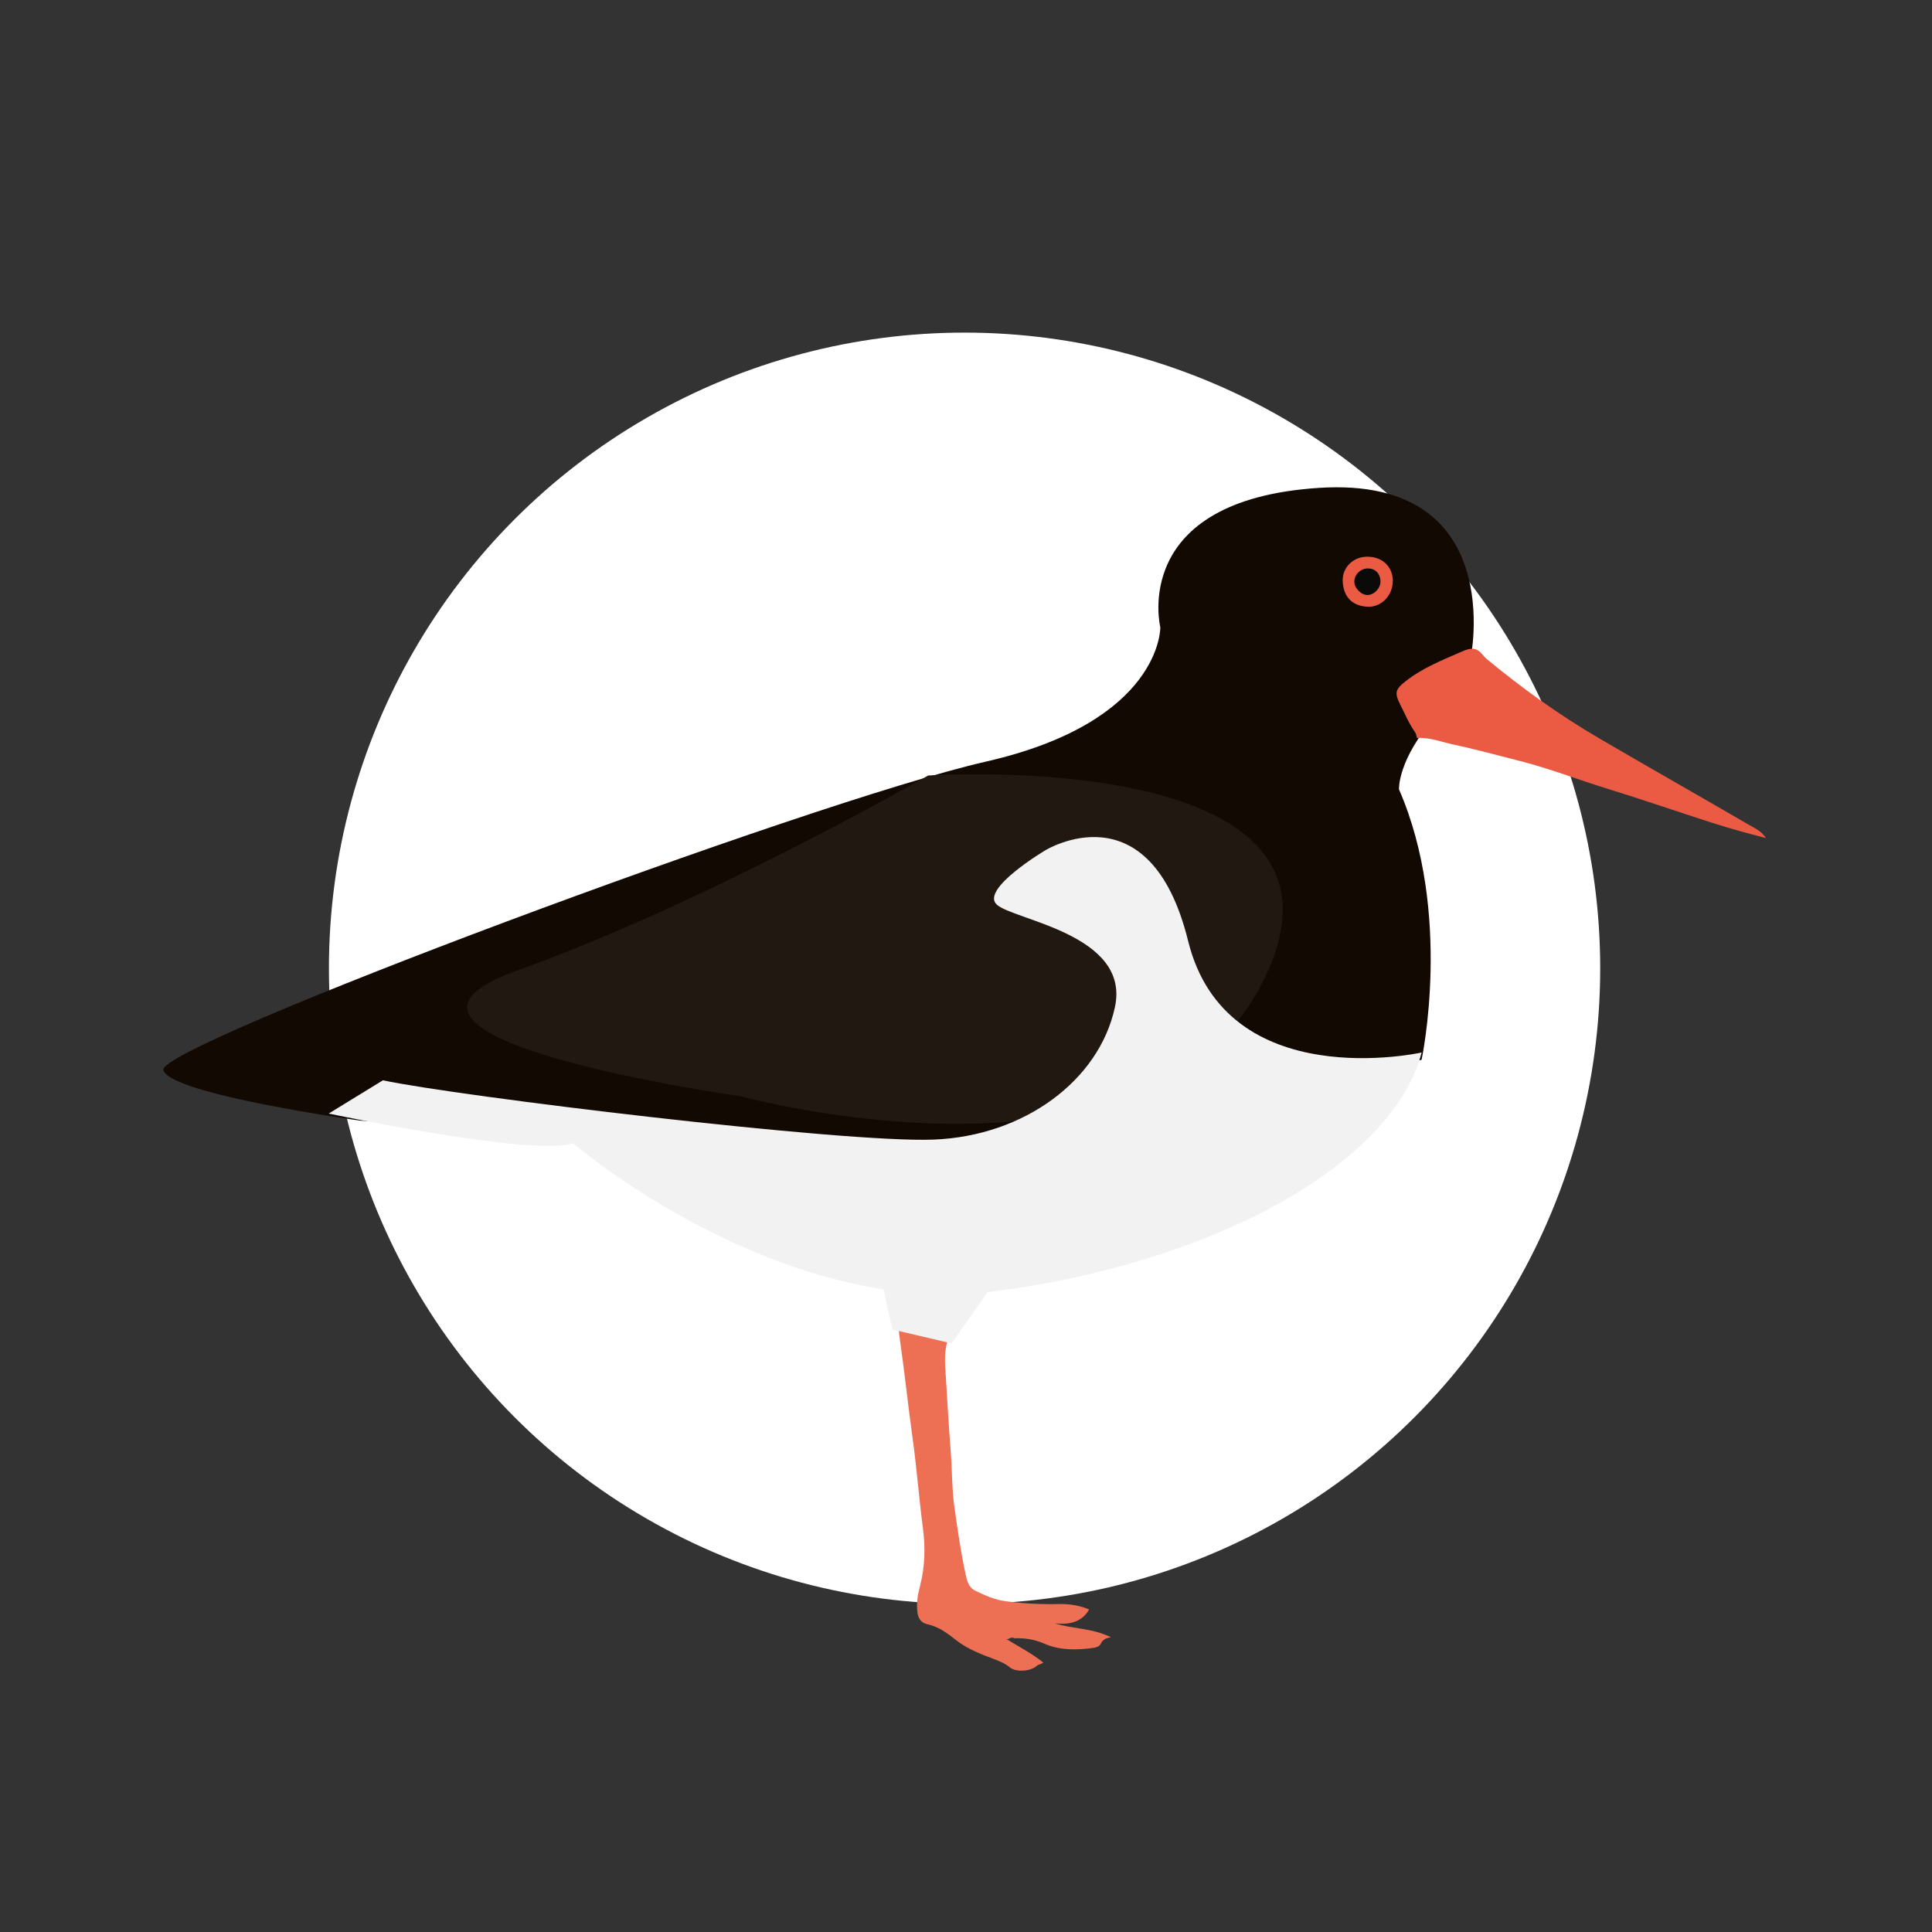 <?xml version="1.0" encoding="UTF-8"?>
<svg id="Laag_1" xmlns="http://www.w3.org/2000/svg" viewBox="0 0 141.73 141.73">
  <rect x="0" y="0" width="141.73" height="141.73" fill="#333333" stroke="none"/>
  <defs>
    <style>
      .cls-1 {
        fill: #f2f2f2;
      }

      .cls-2 {
        fill: #fff;
      }

      .cls-3 {
        fill: #ee7054;
      }

      .cls-4 {
        fill: #120902;
      }

      .cls-5 {
        fill: #0a0b09;
      }

      .cls-6 {
        fill: #221812;
      }

      .cls-7 {
        fill: #eb5b44;
      }
    </style>
  </defs>
  <circle class="cls-2" cx="70.76" cy="71.03" r="46.63"/>
  <g>
    <g>
      <path class="cls-3" d="M67.04,92.96c-.15.53-.49.96-.72,1.46-.58,1.29-.48,2.61-.29,3.96.34,2.35.58,4.72.91,7.07.31,2.2.47,4.41.76,6.62.19,1.41.16,2.87-.21,4.28-.17.63-.27,1.26-.19,1.92.06.48.29.79.75.89.82.17,1.45.66,2.09,1.16.83.65,1.82,1.03,2.81,1.4.41.16.8.32,1.15.61.45.36,1.53.28,1.96-.13.13-.12.3-.08.47-.24-.77-.62-1.63-1.07-2.45-1.57-.08-.07-.17-.1-.27-.12.2,0,.37-.23.6-.09.75-.02,1.45.07,2.18.39,1.15.51,2.42.49,3.67.31.19-.03.41-.12.48-.28.14-.3.36-.43.76-.49-1.36-.68-2.78-.6-4.11-1.02,1.02.1,1.94-.05,2.51-1.02-.64-.27-1.41-.42-2.21-.4-1.3.03-2.59-.03-3.88-.2-.81-.1-1.55-.43-2.27-.78-.5-.25-.61-.76-.71-1.23-.35-1.6-.58-3.24-.81-4.86-.19-1.32-.17-2.69-.27-4.03-.14-1.83-.25-3.67-.36-5.5-.07-1.15-.22-2.29.43-3.37.33-.55.13-1.24.23-1.86.16-.97.65-1.75,1.28-2.47.36-.19.62-.48.78-.86.03-.18.24-.2.3-.35.05-.16.09-.33.25-.44.58-.39,1.02-.94,1.56-1.38.38-.32.3-.59-.18-.73-.1-.03-.21-.06-.31-.04-.96.22-1.9-.04-2.84-.13-.79.09-1.51-.3-2.28-.32-.41.06-.59.32-.64.71-.1.85-.44,1.62-.82,2.37-.13.25-.1.5-.13.76Z"/>
      <polygon class="cls-1" points="73.39 93.44 69.81 98.55 65.46 97.53 64.31 92.29 73.39 93.44"/>
    </g>
    <path class="cls-4" d="M104.29,77.73s2.3-10.74-1.66-19.82c0,0-.13-2.17,2.69-5.37,2.81-3.2,2.56-4.22,2.56-4.22,0,0,2.81-13.43-11.12-12.53-13.94.9-11.64,10.23-11.64,10.23,0,0,.13,6.9-12.79,9.85-12.91,2.94-60.86,20.84-60.35,22.63s14.45,3.71,14.45,3.71l48.72,3.07,29.15-7.54Z"/>
    <path class="cls-7" d="M108.7,47.96c-.45-.53-.92-.4-1.49-.15-1.44.63-2.9,1.21-4.14,2.2-.72.57-.77.84-.36,1.66.35.68.64,1.4,1.09,2.03.09.12.1.29.15.44.95-.06,1.82.3,2.72.49,1.6.34,3.18.78,4.77,1.18,2.22.56,4.35,1.4,6.54,2.07,2.56.79,5.1,1.67,7.65,2.49,1.29.41,2.6.77,3.92,1.11-.31-.49-.82-.73-1.28-.99-3.65-2.12-7.32-4.2-10.96-6.33-2.92-1.7-5.65-3.67-8.25-5.82-.13-.11-.24-.25-.36-.38Z"/>
    <path class="cls-7" d="M102.18,42.63c-.01-1.07-.78-1.8-1.89-1.79-1.02,0-1.83.79-1.79,1.79.05,1.21.75,1.83,1.83,1.88,1.01.05,1.85-.85,1.84-1.88Z"/>
    <path class="cls-5" d="M101.27,42.67c0-.58-.37-.97-.93-.97-.52,0-.98.44-.99.95-.01.48.48.99.96,1,.48,0,.96-.48.96-.98Z"/>
    <path class="cls-6" d="M68.11,56.89s32.86-2.17,24.68,14.83c-8.18,17.01-38.49,8.69-38.49,8.69,0,0-30.3-4.22-16.37-9.21,13.94-4.99,30.18-14.32,30.18-14.32Z"/>
    <path class="cls-1" d="M24.12,81.69s15.09,3.2,17.9,2.17c0,0,15.09,12.91,30.94,10.87,15.86-2.05,29.15-9.21,31.33-17.52,0,0-14.32,3.2-17.13-8.18-2.81-11.38-10.48-6.65-10.48-6.65,0,0-4.73,2.81-3.58,3.96,1.15,1.15,9.85,2.17,8.69,7.54-1.15,5.37-6.65,9.46-13.3,9.72-6.65.26-35.03-3.2-40.4-4.35l-3.96,2.43Z"/>
  </g>
</svg>